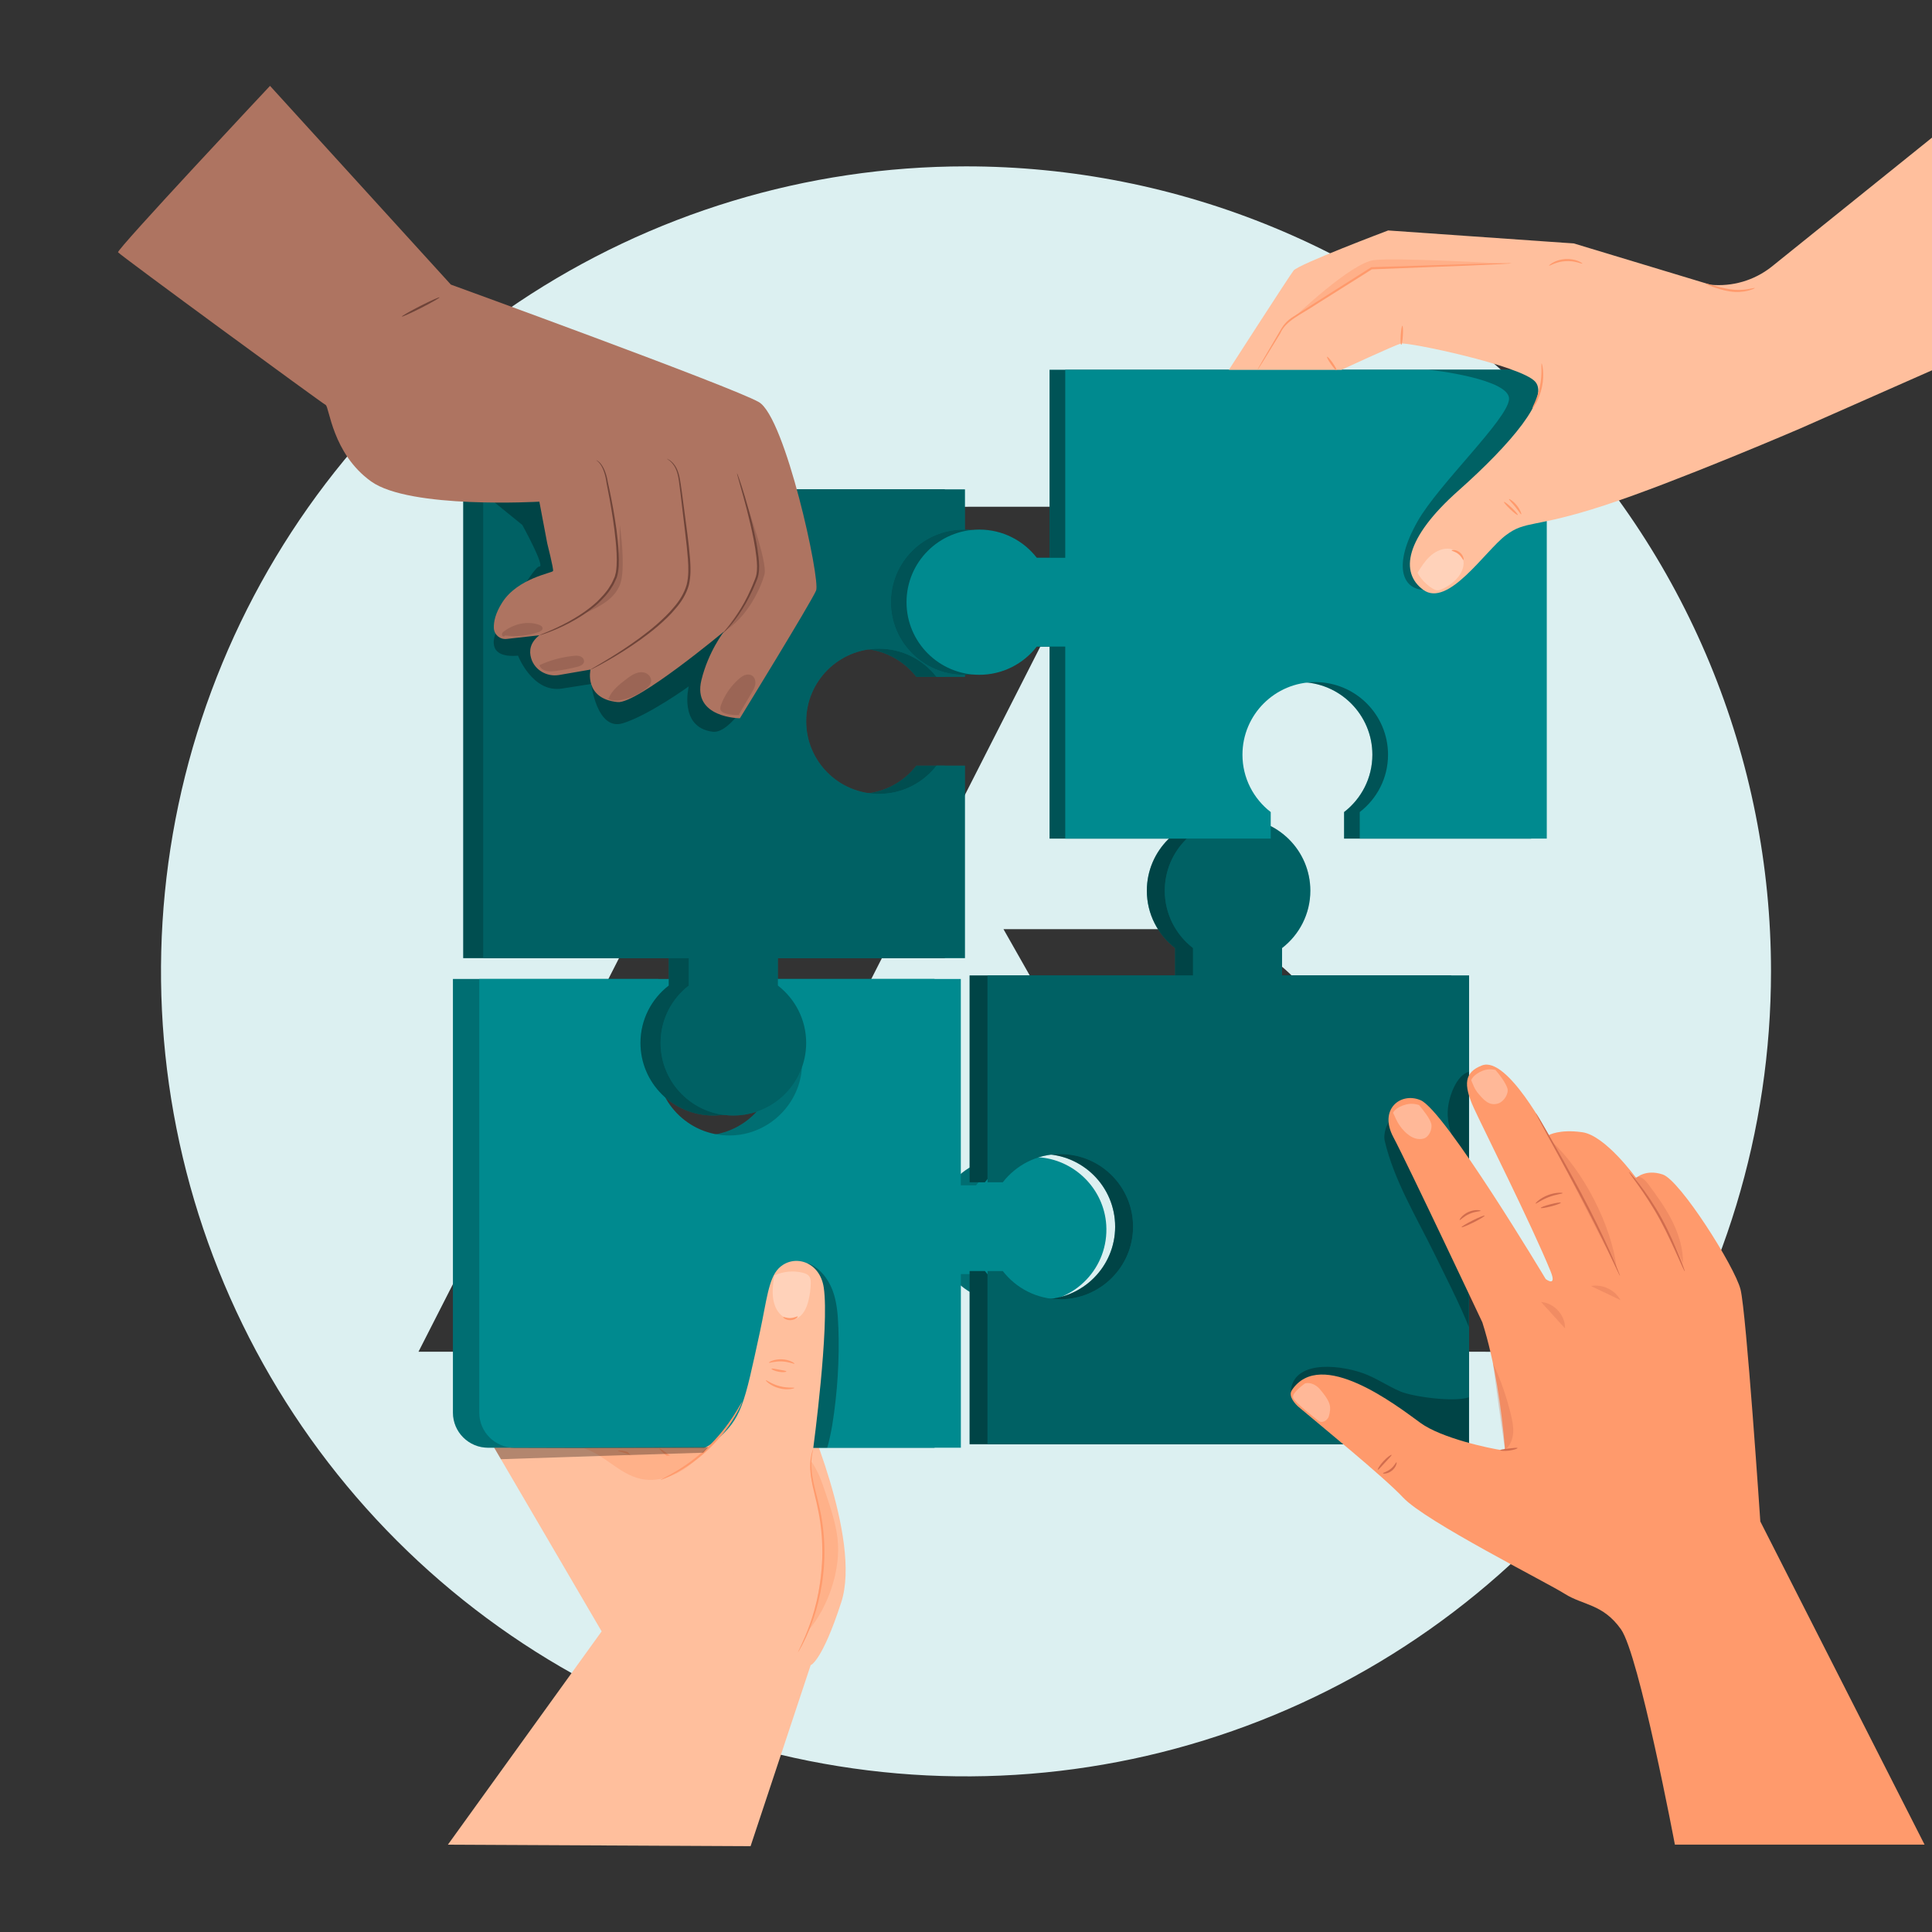 <?xml version="1.0" encoding="utf-8"?><svg width="180" height="180" viewBox="0 0 180 180" fill="none" xmlns="http://www.w3.org/2000/svg">
<rect x="0" y="0" width="180" height="180" fill="#333333" stroke="none"/>
<g clip-path="url(#clip0_636_26782)">
<path fill-rule="evenodd" clip-rule="evenodd" d="M48.341 28.134C60.67 19.899 75.162 15.502 89.988 15.5H89.963C99.816 15.494 109.573 17.429 118.678 21.195C127.782 24.962 136.055 30.485 143.024 37.45C149.992 44.416 155.52 52.686 159.291 61.788C163.062 70.891 165.002 80.647 165 90.5C165 105.334 160.601 119.835 152.359 132.169C144.118 144.503 132.404 154.116 118.698 159.792C104.993 165.468 89.913 166.953 75.364 164.058C60.815 161.163 47.451 154.019 36.963 143.529C26.474 133.038 19.332 119.674 16.44 105.124C13.547 90.575 15.034 75.495 20.713 61.79C26.391 48.086 36.006 36.373 48.341 28.134ZM62.058 123.58C64.575 122.038 66.617 119.83 67.957 117.2L103.552 47.211H90.441C87.027 47.211 83.679 48.154 80.769 49.938C77.858 51.723 75.498 54.277 73.949 57.32L38.991 125.936H53.695C56.647 125.937 59.541 125.121 62.058 123.58ZM117.708 122.659C121.367 124.79 125.526 125.912 129.761 125.912L140.874 125.948L122.862 94.177C121.556 91.866 119.659 89.944 117.367 88.608C115.074 87.271 112.467 86.567 109.813 86.567H93.492L108.931 113.781C111.02 117.465 114.049 120.528 117.708 122.659Z" fill="#DCF0F1"/>
<g clip-path="url(#clip1_636_26782)">
<path d="M41.727 171.866L56.053 151.991L44.764 132.694L77.014 116.576C77.014 116.576 80.232 120.173 74.783 131.051C74.783 131.051 80.305 143.334 78.381 149.271C76.577 154.833 75.528 155.139 75.528 155.139L69.93 172.004L41.723 171.866H41.727Z" fill="#FFBF9D"/>
<path d="M94.206 107.813C91.879 107.69 89.794 108.747 88.484 110.433H87.064V91.209H69.638V93.679C71.328 94.985 72.384 97.061 72.265 99.382C72.088 102.78 69.331 105.56 65.929 105.775C61.986 106.02 58.71 102.902 58.71 99.022C58.71 96.847 59.743 94.916 61.344 93.679V91.209H42.199V131.61C42.199 133.418 43.666 134.881 45.478 134.881H87.067V118.706H88.488C89.728 120.303 91.664 121.333 93.845 121.333C97.734 121.333 100.86 118.066 100.614 114.133C100.403 110.739 97.612 107.989 94.206 107.813Z" fill="#008A8F"/>
<path opacity="0.2" d="M94.206 107.813C91.879 107.69 89.794 108.747 88.484 110.433H87.064V91.209H69.638V93.679C71.328 94.985 72.384 97.061 72.265 99.382C72.088 102.78 69.331 105.56 65.929 105.775C61.986 106.02 58.71 102.902 58.71 99.022C58.71 96.847 59.743 94.916 61.344 93.679V91.209H42.199V131.61C42.199 133.418 43.666 134.881 45.478 134.881H87.067V118.706H88.488C89.728 120.303 91.664 121.333 93.845 121.333C97.734 121.333 100.86 118.066 100.614 114.133C100.403 110.739 97.612 107.989 94.206 107.813Z" fill="black"/>
<path d="M96.659 107.813C94.332 107.69 92.247 108.747 90.937 110.433H89.517V91.209H72.092V93.679C73.781 94.985 74.837 97.061 74.718 99.382C74.541 102.78 71.784 105.56 68.382 105.775C64.439 106.02 61.163 102.902 61.163 99.022C61.163 96.847 62.196 94.916 63.798 93.679V91.209H44.652V131.61C44.652 133.418 46.119 134.881 47.931 134.881H89.521V118.706H90.941C92.181 120.303 94.117 121.333 96.298 121.333C100.188 121.333 103.313 118.066 103.067 114.133C102.856 110.739 100.065 107.989 96.659 107.813Z" fill="#008A8F"/>
<g opacity="0.3">
<path d="M78.106 123.647C78.064 122.479 77.975 121.288 77.561 120.196C77.142 119.104 76.351 118.101 75.257 117.679L75.391 118.055C75.859 122.716 75.598 127.45 74.623 132.031C74.496 132.633 74.354 133.249 74.462 133.855C74.569 134.46 75.165 134.866 75.779 134.881C76.443 134.896 77.073 134.881 77.073 134.881C77.219 134.421 77.445 133.345 77.537 132.786C78.025 129.768 78.217 126.7 78.11 123.643L78.106 123.647Z" fill="black"/>
</g>
<path d="M61.432 134.954C61.467 134.912 61.855 135.172 62.296 135.532C62.738 135.896 63.068 136.226 63.033 136.268C62.999 136.31 62.611 136.049 62.169 135.689C61.728 135.325 61.398 134.996 61.432 134.954Z" fill="#FF9A6C"/>
<path d="M60.262 136.735C60.212 136.773 59.79 136.179 59.037 135.747C58.288 135.302 57.567 135.226 57.574 135.164C57.567 135.115 58.342 135.103 59.137 135.574C59.94 136.038 60.308 136.716 60.262 136.731V136.735Z" fill="#FF9A6C"/>
<path d="M75.151 154.546C75.501 154.216 80.462 152.025 75.77 134.916C75.77 134.916 77.286 123.613 76.749 119.97C76.38 117.465 73.888 116.802 72.537 118.181C71.592 119.146 71.419 121.222 70.809 124.049C69.315 130.928 69.134 132.146 66.642 134.249C63.763 136.674 58.391 135.172 58.391 135.172L75.155 154.546H75.151Z" fill="#FFBF9D"/>
<path d="M74.342 153.956C74.342 153.956 74.361 153.887 74.415 153.772C74.48 153.634 74.561 153.465 74.657 153.259C74.864 152.811 75.152 152.163 75.448 151.336C76.043 149.689 76.615 147.299 76.615 144.618C76.615 143.281 76.481 142.005 76.258 140.868C76.043 139.73 75.736 138.719 75.601 137.842C75.451 136.969 75.467 136.237 75.555 135.747C75.597 135.502 75.647 135.314 75.689 135.191C75.732 135.069 75.759 135.004 75.763 135.007C75.782 135.015 75.689 135.272 75.628 135.758C75.567 136.245 75.57 136.957 75.736 137.815C75.885 138.681 76.204 139.68 76.434 140.829C76.669 141.975 76.811 143.262 76.811 144.614C76.811 147.322 76.208 149.735 75.574 151.382C75.263 152.209 74.948 152.853 74.722 153.293C74.611 153.492 74.518 153.657 74.445 153.791C74.38 153.902 74.342 153.96 74.338 153.956H74.342Z" fill="#FF9A6C"/>
<g opacity="0.4">
<path d="M78.036 143.376C77.867 141.913 77.394 140.508 76.922 139.113C76.565 138.052 76.197 136.968 75.521 136.068C75.248 138.313 76.673 140.14 76.673 143.308C76.673 145.74 76.304 149.796 75.248 151.987C77.149 149.792 78.366 146.253 78.032 143.373L78.036 143.376Z" fill="#FF9A6C"/>
</g>
<g opacity="0.3">
<path d="M75.421 118.959C75.286 118.733 75.025 118.633 74.783 118.576C73.908 118.361 72.971 118.453 72.141 118.829C72.049 119.434 71.961 120.05 71.999 120.663C72.038 121.288 72.226 121.92 72.625 122.372C73.025 122.824 73.658 123.053 74.2 122.839C74.822 122.59 75.156 121.862 75.325 121.165C75.451 120.652 75.521 120.123 75.536 119.591C75.54 119.376 75.536 119.146 75.425 118.963L75.421 118.959Z" fill="white"/>
</g>
<path d="M74.319 122.655C74.365 122.685 74.104 122.977 73.658 122.996C73.213 123.015 72.933 122.747 72.975 122.712C73.006 122.666 73.282 122.816 73.651 122.797C74.019 122.785 74.28 122.613 74.319 122.655Z" fill="#FF9A6C"/>
<path d="M74.022 127.052C73.996 127.106 73.496 126.864 72.836 126.841C72.175 126.811 71.657 127.014 71.634 126.956C71.603 126.914 72.126 126.608 72.844 126.642C73.562 126.665 74.057 127.014 74.022 127.052Z" fill="#FF9A6C"/>
<path d="M73.262 127.776C73.262 127.83 72.936 127.876 72.544 127.803C72.149 127.734 71.861 127.573 71.88 127.523C71.899 127.469 72.206 127.538 72.579 127.604C72.951 127.673 73.262 127.715 73.262 127.772V127.776Z" fill="#FF9A6C"/>
<path d="M74.011 129.308C74.03 129.354 73.37 129.553 72.579 129.335C71.784 129.128 71.311 128.626 71.35 128.596C71.388 128.55 71.887 128.948 72.629 129.143C73.366 129.346 73.999 129.247 74.011 129.308Z" fill="#FF9A6C"/>
<path d="M69.138 130.614C69.138 130.614 69.092 130.76 68.981 131.005C68.87 131.254 68.685 131.602 68.436 132.02C67.937 132.859 67.134 133.954 66.055 134.988C64.972 136.019 63.84 136.777 62.983 137.237C62.553 137.47 62.196 137.639 61.943 137.739C61.689 137.842 61.547 137.892 61.543 137.88C61.528 137.85 62.081 137.604 62.914 137.114C63.747 136.628 64.853 135.862 65.921 134.843C66.984 133.824 67.794 132.755 68.32 131.943C68.847 131.131 69.115 130.595 69.146 130.61L69.138 130.614Z" fill="#FF9A6C"/>
<g opacity="0.4">
<path d="M54.352 134.919C56.287 135.505 57.688 137.325 59.658 137.773C60.852 138.045 62.127 137.765 63.206 137.187C64.285 136.608 65.188 135.747 65.99 134.823L54.352 134.923V134.919Z" fill="#FF9A6C"/>
</g>
<path opacity="0.3" d="M46.669 135.95C46.669 135.95 53.012 135.743 57.121 135.609C61.233 135.475 65.515 135.345 65.515 135.345L65.991 134.82L46.043 134.877L46.669 135.946V135.95Z" fill="black"/>
<path d="M117.777 90.883V88.328C119.378 87.091 120.411 85.16 120.411 82.985C120.411 79.247 117.374 76.221 113.63 76.221C109.886 76.221 106.849 79.25 106.849 82.985C106.849 85.16 107.882 87.091 109.483 88.328V90.883H90.338V110.149H91.759C92.999 108.552 94.934 107.522 97.115 107.522C100.863 107.522 103.896 110.551 103.896 114.286C103.896 118.02 100.859 121.05 97.115 121.05C94.934 121.05 92.999 120.02 91.759 118.422H90.338V134.552H135.202V90.879H117.777V90.883Z" fill="#008A8F"/>
<path opacity="0.3" d="M117.777 90.883V88.328C119.378 87.091 120.411 85.16 120.411 82.985C120.411 79.247 117.374 76.221 113.63 76.221C109.886 76.221 106.849 79.25 106.849 82.985C106.849 85.16 107.882 87.091 109.483 88.328V90.883H90.338V110.149H91.759C92.999 108.552 94.934 107.522 97.115 107.522C100.863 107.522 103.896 110.551 103.896 114.286C103.896 118.02 100.859 121.05 97.115 121.05C94.934 121.05 92.999 120.02 91.759 118.422H90.338V134.552H135.202V90.879H117.777V90.883Z" fill="black"/>
<path opacity="0.3" d="M117.777 90.883V88.328C119.378 87.091 120.411 85.16 120.411 82.985C120.411 79.247 117.374 76.221 113.63 76.221C109.886 76.221 106.849 79.25 106.849 82.985C106.849 85.16 107.882 87.091 109.483 88.328V90.883H90.338V110.149H91.759C92.999 108.552 94.934 107.522 97.115 107.522C100.863 107.522 103.896 110.551 103.896 114.286C103.896 118.02 100.859 121.05 97.115 121.05C94.934 121.05 92.999 120.02 91.759 118.422H90.338V134.552H135.202V90.879H117.777V90.883Z" fill="black"/>
<path d="M119.447 90.883V88.328C121.048 87.091 122.081 85.16 122.081 82.985C122.081 79.247 119.044 76.221 115.3 76.221C111.556 76.221 108.519 79.25 108.519 82.985C108.519 85.16 109.552 87.091 111.153 88.328V90.883H92.008V110.149H93.428C94.669 108.552 96.604 107.522 98.785 107.522C102.533 107.522 105.566 110.551 105.566 114.286C105.566 118.02 102.529 121.05 98.785 121.05C96.604 121.05 94.669 120.02 93.428 118.422H92.008V134.552H136.872V90.879H119.447V90.883Z" fill="#008A8F"/>
<path opacity="0.3" d="M119.447 90.883V88.328C121.048 87.091 122.081 85.16 122.081 82.985C122.081 79.247 119.044 76.221 115.3 76.221C111.556 76.221 108.519 79.25 108.519 82.985C108.519 85.16 109.552 87.091 111.153 88.328V90.883H92.008V110.149H93.428C94.669 108.552 96.604 107.522 98.785 107.522C102.533 107.522 105.566 110.551 105.566 114.286C105.566 118.02 102.529 121.05 98.785 121.05C96.604 121.05 94.669 120.02 93.428 118.422H92.008V134.552H136.872V90.879H119.447V90.883Z" fill="black"/>
<g opacity="0.3">
<path d="M130.459 129.634C129.257 129.124 128.174 128.35 126.938 127.921C124.538 127.086 120.122 126.7 120.249 130.028L126.953 134.609L136.848 134.559V130.185C135.439 130.668 131.58 130.116 130.459 129.637V129.634Z" fill="black"/>
</g>
<g opacity="0.3">
<path d="M134.883 103.5C134.821 104.737 135.275 105.936 135.716 107.092C134.484 106.909 133.746 105.691 132.913 104.764C132.084 103.841 130.506 103.17 129.688 104.105C129.192 104.676 128.847 105.606 129.023 106.342C129.887 109.969 131.926 113.328 133.574 116.672C134.453 118.464 136.115 121.728 136.849 123.635V99.853C135.655 100.194 134.941 102.259 134.883 103.496V103.5Z" fill="black"/>
</g>
<path d="M120.351 129.538C119.978 130.101 120.742 130.871 120.984 131.078C122.697 132.533 128.929 137.597 130.733 139.531C132.807 141.752 144.104 147.425 145.793 148.498C147.483 149.57 149.33 149.417 151.019 151.792C152.709 154.166 156.045 171.858 156.045 171.858H179.307L164.005 141.752C164.005 141.752 162.7 122.283 162.162 120.138C161.625 117.993 156.529 109.961 154.917 109.425C153.304 108.889 152.436 109.751 152.436 109.751C152.436 109.751 149.579 105.794 147.425 105.488C145.275 105.181 144.292 105.76 144.292 105.76C144.292 105.76 140.433 98.363 138.075 99.263C136.447 99.884 136.301 101.01 137.326 103.258C138.094 104.94 142.729 114.178 144.465 118.445C145.09 119.981 144.012 119.169 144.012 119.169C144.012 119.169 134.615 103.458 132.35 102.5C130.499 101.719 128.43 103.343 129.816 105.947C131.198 108.552 138.106 123.199 138.106 123.199C139.266 126.818 139.918 131.372 140.202 134.854C140.233 135 140.11 135.134 139.961 135.115C138.812 134.954 134.308 134.004 132.335 132.564C130.111 130.94 123.038 125.474 120.351 129.53V129.538Z" fill="#FF9A6C"/>
<path d="M143.066 103.665C143.066 103.665 143.208 103.86 143.427 104.235C143.662 104.637 143.973 105.174 144.353 105.825C145.125 107.169 146.184 109.035 147.298 111.126C148.411 113.217 149.344 115.151 149.978 116.569C150.293 117.277 150.543 117.856 150.704 118.258C150.865 118.66 150.95 118.886 150.938 118.89C150.927 118.894 150.819 118.679 150.635 118.288C150.435 117.867 150.174 117.308 149.851 116.626C149.187 115.224 148.235 113.309 147.125 111.218C146.015 109.13 144.975 107.257 144.234 105.894C143.877 105.231 143.585 104.687 143.366 104.274C143.166 103.891 143.059 103.672 143.07 103.668L143.066 103.665Z" fill="#D16D4E"/>
<path d="M151.767 109.18C151.767 109.18 151.878 109.28 152.055 109.487C152.231 109.69 152.477 109.996 152.773 110.379C153.36 111.149 154.132 112.252 154.838 113.55C155.545 114.853 156.067 116.09 156.432 116.982C156.612 117.43 156.755 117.798 156.843 118.051C156.935 118.304 156.981 118.449 156.966 118.453C156.954 118.457 156.885 118.327 156.77 118.082C156.639 117.794 156.486 117.446 156.298 117.04C155.902 116.159 155.361 114.941 154.662 113.646C153.959 112.355 153.214 111.248 152.657 110.463C152.396 110.099 152.174 109.789 151.989 109.532C151.832 109.314 151.751 109.188 151.763 109.176L151.767 109.18Z" fill="#D16D4E"/>
<g opacity="0.3">
<path d="M139.327 99.689C139.684 100.068 140.275 100.888 140.437 101.382C140.598 101.876 140.126 102.607 139.634 102.787C138.755 103.109 138.209 102.435 137.768 101.929C137.326 101.424 137.223 100.956 137.081 100.673C137.035 100.665 137.223 100.11 138.167 99.746C138.766 99.516 139.331 99.685 139.331 99.685L139.327 99.689Z" fill="white"/>
</g>
<g opacity="0.3">
<path d="M132.215 102.96C132.546 103.373 133.233 104.197 133.348 104.706C133.463 105.216 133.129 105.963 132.607 106.085C131.67 106.311 130.887 105.518 130.48 104.967C130.073 104.415 129.965 103.998 129.8 103.703C129.754 103.688 130.004 103.155 131.013 102.898C131.655 102.734 132.219 102.96 132.219 102.96H132.215Z" fill="white"/>
</g>
<g opacity="0.3">
<path d="M122.879 132.399C123.213 132.625 123.693 132.33 123.809 131.943C123.92 131.556 123.985 131.143 123.851 130.767C123.678 130.285 123.29 129.802 122.956 129.415C122.622 129.028 122.092 128.764 121.597 128.883C121.597 128.883 120.357 129.756 120.468 130.201C120.579 130.645 122.883 132.403 122.883 132.403L122.879 132.399Z" fill="white"/>
</g>
<path d="M145.584 111.164C145.584 111.225 144.973 111.264 144.282 111.536C143.587 111.8 143.107 112.179 143.069 112.133C143.03 112.099 143.476 111.628 144.213 111.348C144.943 111.065 145.591 111.11 145.588 111.16L145.584 111.164Z" fill="#D16D4E"/>
<path d="M145.419 112.053C145.435 112.106 145.028 112.26 144.509 112.394C143.995 112.528 143.565 112.593 143.549 112.539C143.534 112.486 143.941 112.332 144.459 112.198C144.974 112.064 145.404 111.999 145.419 112.053Z" fill="#D16D4E"/>
<path d="M138.321 113.259C138.344 113.309 137.883 113.589 137.292 113.887C136.697 114.182 136.198 114.385 136.171 114.336C136.148 114.286 136.608 114.006 137.2 113.707C137.795 113.412 138.294 113.209 138.317 113.259H138.321Z" fill="#D16D4E"/>
<path d="M137.948 112.807C137.948 112.865 137.445 112.849 136.907 113.095C136.362 113.328 136.039 113.707 135.993 113.669C135.947 113.646 136.227 113.171 136.826 112.911C137.422 112.646 137.963 112.758 137.948 112.807Z" fill="#D16D4E"/>
<g opacity="0.3">
<path d="M144.559 106.342L150.622 118.158C150.153 114.186 147.515 109.042 144.559 106.342Z" fill="#D16D4E"/>
</g>
<g opacity="0.3">
<path d="M152.297 109.758C152.616 109.498 153.061 109.636 153.606 110.375C154.409 111.467 155.207 112.574 155.81 113.788C156.413 115.002 156.824 116.335 156.801 117.691C155.442 114.531 154.186 112.635 152.293 109.762" fill="#D16D4E"/>
</g>
<path d="M129.65 135.548C129.685 135.59 129.389 135.888 129.04 136.268C128.69 136.643 128.414 136.961 128.368 136.93C128.322 136.9 128.533 136.52 128.894 136.134C129.255 135.743 129.616 135.505 129.65 135.548Z" fill="#D16D4E"/>
<path d="M130.107 136.241C130.161 136.241 130.092 136.685 129.689 137.011C129.286 137.34 128.836 137.313 128.848 137.26C128.84 137.202 129.22 137.141 129.566 136.854C129.919 136.578 130.057 136.222 130.111 136.237L130.107 136.241Z" fill="#D16D4E"/>
<path d="M141.384 134.908C141.396 134.962 141.046 135.092 140.593 135.149C140.14 135.207 139.768 135.165 139.768 135.111C139.768 135.054 140.129 135.008 140.57 134.954C141.012 134.9 141.373 134.858 141.388 134.912L141.384 134.908Z" fill="#D16D4E"/>
<g opacity="0.3">
<path d="M140.313 134.996C140.735 134.621 140.943 134.05 140.981 133.491C141.019 132.928 140.904 132.368 140.774 131.821C140.374 130.162 139.814 128.542 139.096 126.995C139.445 129.664 139.814 132.334 140.205 135" fill="#D16D4E"/>
</g>
<g opacity="0.3">
<path d="M143.572 121.299C144.797 121.387 145.845 122.54 145.811 123.766L143.572 121.299Z" fill="#D16D4E"/>
</g>
<g opacity="0.3">
<path d="M148.23 119.817C149.298 119.614 150.465 120.173 150.976 121.13L148.23 119.817Z" fill="#D16D4E"/>
</g>
<path d="M88.025 89.266V71.337H85.375C84.135 72.934 82.2 73.965 80.019 73.965C76.271 73.965 73.237 70.935 73.237 67.201C73.237 63.466 76.275 60.436 80.019 60.436C82.2 60.436 84.135 61.467 85.375 63.064H88.025V45.594H43.16V89.266H62.306V91.821C60.704 93.058 59.671 94.989 59.671 97.165C59.671 100.903 62.709 103.929 66.453 103.929C70.196 103.929 73.234 100.899 73.234 97.165C73.234 94.989 72.201 93.058 70.6 91.821V89.266H88.025Z" fill="#008A8F"/>
<path opacity="0.3" d="M88.025 89.266V71.337H85.375C84.135 72.934 82.2 73.965 80.019 73.965C76.271 73.965 73.237 70.935 73.237 67.201C73.237 63.466 76.275 60.436 80.019 60.436C82.2 60.436 84.135 61.467 85.375 63.064H88.025V45.594H43.16V89.266H62.306V91.821C60.704 93.058 59.671 94.989 59.671 97.165C59.671 100.903 62.709 103.929 66.453 103.929C70.196 103.929 73.234 100.899 73.234 97.165C73.234 94.989 72.201 93.058 70.6 91.821V89.266H88.025Z" fill="black"/>
<path opacity="0.2" d="M88.025 89.266V71.337H85.375C84.135 72.934 82.2 73.965 80.019 73.965C76.271 73.965 73.237 70.935 73.237 67.201C73.237 63.466 76.275 60.436 80.019 60.436C82.2 60.436 84.135 61.467 85.375 63.064H88.025V45.594H43.16V89.266H62.306V91.821C60.704 93.058 59.671 94.989 59.671 97.165C59.671 100.903 62.709 103.929 66.453 103.929C70.196 103.929 73.234 100.899 73.234 97.165C73.234 94.989 72.201 93.058 70.6 91.821V89.266H88.025Z" fill="black"/>
<path d="M89.9 89.266V71.337H87.25C86.01 72.934 84.075 73.965 81.894 73.965C78.146 73.965 75.112 70.935 75.112 67.201C75.112 63.466 78.15 60.436 81.894 60.436C84.075 60.436 86.01 61.467 87.25 63.064H89.9V45.594H45.035V89.266H64.18V91.821C62.579 93.058 61.546 94.989 61.546 97.165C61.546 100.903 64.584 103.929 68.328 103.929C72.071 103.929 75.109 100.899 75.109 97.165C75.109 94.989 74.076 93.058 72.475 91.821V89.266H89.9Z" fill="#008A8F"/>
<path opacity="0.3" d="M89.9 89.266V71.337H87.25C86.01 72.934 84.075 73.965 81.894 73.965C78.146 73.965 75.112 70.935 75.112 67.201C75.112 63.466 78.15 60.436 81.894 60.436C84.075 60.436 86.01 61.467 87.25 63.064H89.9V45.594H45.035V89.266H64.18V91.821C62.579 93.058 61.546 94.989 61.546 97.165C61.546 100.903 64.584 103.929 68.328 103.929C72.071 103.929 75.109 100.899 75.109 97.165C75.109 94.989 74.076 93.058 72.475 91.821V89.266H89.9Z" fill="black"/>
<path opacity="0.3" d="M45.996 46.743L48.661 48.907C48.661 48.907 50.83 52.833 50.251 52.783C49.671 52.734 46.169 59.031 46.169 59.031C46.169 59.031 45.105 61.363 48.262 61.087C48.262 61.087 49.613 64.577 52.347 64.152L55.081 63.726C55.081 63.726 55.615 68.131 58.03 67.384C60.441 66.641 64.17 63.949 64.17 63.949C64.17 63.949 63.21 67.763 66.389 68.173C69.569 68.583 74.898 54.572 74.898 54.572L72.234 45.778L46 46.739L45.996 46.743Z" fill="black"/>
<path d="M42.006 26.515C42.006 26.515 68.232 36.045 70.701 37.462C73.17 38.88 76.449 53.998 76.034 55.016C75.619 56.039 68.934 66.921 68.934 66.921C68.934 66.921 64.488 66.894 65.348 63.366C66.001 60.681 67.464 58.824 67.464 58.824C67.464 58.824 59.365 65.588 57.545 65.412C54.378 65.101 55.015 62.382 55.015 62.382L52.089 62.888C50.956 63.083 49.812 62.432 49.486 61.329C49.282 60.647 49.374 59.869 50.254 59.188L47.197 59.528C46.583 59.597 46.038 59.134 46.011 58.517C45.988 57.935 46.149 57.135 46.798 56.123C48.257 53.852 51.463 53.389 51.528 53.197C51.59 53.009 50.987 50.631 50.987 50.631L50.25 46.739C50.25 46.739 38.185 47.444 34.572 44.851C30.959 42.258 30.682 37.899 30.34 37.727C30.002 37.562 11.153 23.754 10.999 23.505C10.85 23.252 25.157 8 25.157 8L42.006 26.515Z" fill="#AE7461"/>
<path d="M55.556 42.878C55.556 42.878 55.61 42.898 55.702 42.951C55.791 43.012 55.917 43.116 56.036 43.288C56.282 43.625 56.52 44.2 56.636 44.954V44.947C56.839 45.847 57.073 46.996 57.284 48.317C57.392 48.976 57.488 49.681 57.561 50.424C57.634 51.163 57.691 51.937 57.645 52.741C57.622 53.097 57.572 53.454 57.465 53.798C57.311 54.112 57.196 54.446 56.993 54.721C56.647 55.311 56.178 55.775 55.737 56.208C54.812 57.035 53.852 57.613 53.03 58.05C52.204 58.483 51.502 58.766 51.014 58.946C50.768 59.038 50.576 59.099 50.446 59.138C50.315 59.176 50.242 59.191 50.242 59.188C50.242 59.18 50.307 59.153 50.434 59.099C50.58 59.038 50.764 58.965 50.987 58.873C51.463 58.67 52.151 58.368 52.965 57.924C53.771 57.475 54.716 56.893 55.614 56.07C56.04 55.641 56.497 55.185 56.828 54.614C57.023 54.346 57.131 54.028 57.277 53.726C57.311 53.565 57.373 53.408 57.392 53.239C57.407 53.067 57.442 52.898 57.446 52.726C57.492 51.945 57.434 51.175 57.365 50.439C57.296 49.704 57.204 49.003 57.104 48.344C56.904 47.026 56.689 45.877 56.505 44.974V44.966C56.409 44.23 56.198 43.66 55.975 43.323C55.76 42.978 55.533 42.894 55.549 42.874L55.556 42.878Z" fill="#6F4439"/>
<path d="M55.016 62.382C55.016 62.382 55.085 62.332 55.227 62.248C55.384 62.156 55.592 62.033 55.841 61.888C56.375 61.574 57.147 61.114 58.068 60.505C58.99 59.892 60.073 59.138 61.178 58.184C61.72 57.698 62.288 57.181 62.787 56.568C63.306 55.974 63.747 55.269 63.974 54.48C64.174 53.676 64.147 52.849 64.089 52.059C64.02 51.27 63.951 50.501 63.855 49.777C63.682 48.329 63.525 47.023 63.394 45.92C63.321 45.368 63.271 44.87 63.191 44.441C63.106 44.012 62.979 43.66 62.81 43.403C62.472 42.89 62.119 42.764 62.139 42.74C62.139 42.737 62.219 42.771 62.361 42.855C62.496 42.947 62.695 43.101 62.876 43.361C63.06 43.618 63.206 43.985 63.302 44.418C63.394 44.855 63.456 45.353 63.536 45.897C63.682 47.004 63.851 48.31 64.043 49.758C64.143 50.485 64.216 51.244 64.289 52.044C64.346 52.841 64.381 53.684 64.174 54.53C63.935 55.365 63.475 56.093 62.945 56.694C62.434 57.319 61.858 57.839 61.305 58.326C60.18 59.28 59.086 60.026 58.149 60.624C57.212 61.221 56.429 61.662 55.883 61.957C55.611 62.102 55.396 62.214 55.25 62.286C55.104 62.359 55.023 62.39 55.02 62.386L55.016 62.382Z" fill="#6F4439"/>
<path d="M67.311 59.03C67.311 59.03 67.46 58.862 67.721 58.548C67.982 58.238 68.343 57.77 68.739 57.157C69.134 56.545 69.561 55.79 69.948 54.909C70.041 54.687 70.148 54.465 70.236 54.227C70.325 53.994 70.436 53.752 70.475 53.511C70.567 53.017 70.536 52.469 70.475 51.922C70.352 50.822 70.129 49.78 69.914 48.842C69.699 47.904 69.472 47.061 69.28 46.356C69.092 45.678 68.935 45.115 68.816 44.69C68.704 44.295 68.647 44.077 68.658 44.073C68.67 44.069 68.754 44.28 68.889 44.667C69.023 45.054 69.207 45.617 69.415 46.318C69.622 47.019 69.864 47.858 70.091 48.8C70.317 49.742 70.547 50.784 70.67 51.898C70.732 52.454 70.763 53.009 70.663 53.549C70.613 53.829 70.505 54.059 70.409 54.296C70.317 54.534 70.21 54.76 70.114 54.982C69.71 55.867 69.265 56.625 68.854 57.23C68.439 57.839 68.059 58.299 67.775 58.594C67.495 58.892 67.314 59.034 67.307 59.027L67.311 59.03Z" fill="#6F4439"/>
<path d="M40.954 27.699C40.98 27.749 40.212 28.189 39.245 28.683C38.273 29.177 37.467 29.538 37.444 29.492C37.417 29.442 38.185 29.001 39.157 28.507C40.128 28.013 40.934 27.653 40.958 27.703L40.954 27.699Z" fill="#6F4439"/>
<g opacity="0.3">
<path d="M56.17 55.721C57.818 53.971 57.703 51.803 57.745 48.907C58.025 50.838 58.19 53.461 57.745 54.519C57.238 55.714 56.151 56.426 54.277 57.234C54.277 57.234 55.752 56.169 56.17 55.725V55.721Z" fill="#6F4439"/>
</g>
<path opacity="0.3" d="M69.463 46.743C69.463 46.743 71.548 52.354 71.222 53.534C70.899 54.71 69.686 57.491 67.455 58.827C67.455 58.827 70.546 55.07 70.623 53.071C70.696 51.106 69.463 46.743 69.463 46.743Z" fill="#6F4439"/>
<g opacity="0.3">
<path d="M50.27 61.965C51.264 61.509 52.339 61.218 53.43 61.106C53.649 61.084 53.879 61.072 54.083 61.156C54.286 61.241 54.451 61.455 54.409 61.67C54.359 61.934 54.056 62.053 53.794 62.121C53.134 62.294 52.458 62.424 51.779 62.516C51.498 62.554 51.21 62.581 50.934 62.52C50.657 62.459 50.389 62.294 50.273 62.033" fill="#6F4439"/>
</g>
<g opacity="0.3">
<path d="M56.701 65.067C57.012 64.308 57.692 63.776 58.344 63.278C58.613 63.075 58.886 62.868 59.201 62.742C59.516 62.615 59.88 62.581 60.188 62.719C60.495 62.857 60.721 63.198 60.66 63.531C60.61 63.795 60.399 63.998 60.188 64.163C59.466 64.73 58.598 65.105 57.692 65.247C57.3 65.308 56.839 65.3 56.574 65.002" fill="#6F4439"/>
</g>
<g opacity="0.3">
<path d="M47.043 59.207C48.095 59.345 49.178 59.237 50.18 58.889C50.356 58.828 50.568 58.709 50.552 58.521C50.541 58.364 50.376 58.272 50.23 58.215C49.158 57.824 47.91 58.119 46.989 58.793C46.916 58.847 46.839 58.904 46.797 58.988C46.755 59.069 46.751 59.176 46.812 59.245C46.874 59.314 47.004 59.306 47.043 59.222" fill="#6F4439"/>
</g>
<g opacity="0.3">
<path d="M68.843 66.569C69.234 65.898 69.63 65.232 70.021 64.561C70.175 64.301 70.329 64.037 70.371 63.738C70.413 63.443 70.321 63.102 70.067 62.941C69.876 62.819 69.618 62.819 69.403 62.895C69.188 62.972 69 63.114 68.827 63.267C68.09 63.914 67.514 64.749 67.18 65.668C67.122 65.822 67.076 65.99 67.134 66.143C67.203 66.323 67.399 66.411 67.583 66.469C68.025 66.607 68.493 66.657 68.95 66.611" fill="#6F4439"/>
</g>
<path d="M97.787 34.456V51.968H95.138C93.897 50.37 91.962 49.34 89.781 49.34C86.034 49.34 83 52.37 83 56.104C83 59.839 86.037 62.869 89.781 62.869C91.962 62.869 93.897 61.838 95.138 60.241H97.787V78.128H116.932V75.658C115.331 74.421 114.298 72.49 114.298 70.315C114.298 66.576 117.336 63.55 121.079 63.55C124.823 63.55 127.861 66.58 127.861 70.315C127.861 72.49 126.828 74.421 125.226 75.658V78.128H142.651V34.456H97.787Z" fill="#008A8F"/>
<path opacity="0.4" d="M97.787 34.456V51.968H95.138C93.897 50.37 91.962 49.34 89.781 49.34C86.034 49.34 83 52.37 83 56.104C83 59.839 86.037 62.869 89.781 62.869C91.962 62.869 93.897 61.838 95.138 60.241H97.787V78.128H116.932V75.658C115.331 74.421 114.298 72.49 114.298 70.315C114.298 66.576 117.336 63.55 121.079 63.55C124.823 63.55 127.861 66.58 127.861 70.315C127.861 72.49 126.828 74.421 125.226 75.658V78.128H142.651V34.456H97.787Z" fill="black"/>
<path d="M99.246 34.456V51.968H96.597C95.356 50.37 93.421 49.34 91.24 49.34C87.492 49.34 84.459 52.37 84.459 56.104C84.459 59.839 87.496 62.869 91.24 62.869C93.421 62.869 95.356 61.838 96.597 60.241H99.246V78.128H118.391V75.658C116.79 74.421 115.757 72.49 115.757 70.315C115.757 66.576 118.795 63.55 122.538 63.55C126.282 63.55 129.32 66.58 129.32 70.315C129.32 72.49 128.287 74.421 126.685 75.658V78.128H144.11V34.456H99.246Z" fill="#008A8F"/>
<path opacity="0.3" d="M133.087 34.456C133.429 34.456 140.736 35.325 140.594 37.202C140.452 39.083 134.04 45.104 132.078 48.563C129.751 52.661 130.641 54.852 132.604 54.955C134.57 55.055 138.997 47.977 138.997 47.977L144.115 46.762V34.456H133.091H133.087Z" fill="black"/>
<path d="M184.751 9L165.034 24.869C163.429 26.133 161.394 26.726 159.355 26.527L146.637 22.682L129.331 21.471C129.331 21.471 120.964 24.624 120.519 25.206C120.073 25.788 114.494 34.452 114.494 34.452H124.988C124.988 34.452 129.88 32.188 130.498 32.012C131.117 31.836 141.688 34.054 143.028 35.555C144.372 37.057 140.843 41.3 135.859 45.728C130.875 50.156 130.418 53.358 132.599 54.952C134.918 56.645 138.366 51.332 140.275 49.884C142.183 48.436 142.847 49.26 149.513 47.073C156.179 44.886 167.695 39.933 167.695 39.933L195.099 27.833L184.744 9H184.751Z" fill="#FFBF9D"/>
<path d="M117.137 34.494C117.137 34.494 117.175 34.406 117.263 34.245C117.363 34.069 117.498 33.835 117.663 33.544C118.028 32.924 118.538 32.054 119.16 30.993C119.322 30.729 119.475 30.43 119.706 30.166C119.932 29.902 120.22 29.664 120.539 29.473C121.161 29.078 121.821 28.657 122.52 28.213C123.918 27.328 125.454 26.355 127.066 25.332C127.293 25.187 127.52 25.045 127.731 24.911L127.754 24.896H127.781C131.409 24.777 134.662 24.674 137.031 24.597C138.19 24.57 139.131 24.547 139.807 24.528C140.118 24.528 140.368 24.52 140.56 24.52C140.732 24.52 140.821 24.52 140.821 24.532C140.821 24.539 140.732 24.547 140.56 24.559C140.368 24.57 140.118 24.585 139.807 24.605C139.131 24.635 138.19 24.681 137.031 24.735C134.662 24.827 131.409 24.953 127.785 25.095L127.834 25.079C127.623 25.213 127.397 25.355 127.17 25.501C125.557 26.516 124.018 27.485 122.616 28.366C121.257 29.289 119.782 29.863 119.279 31.066C118.634 32.116 118.104 32.97 117.728 33.587C117.548 33.87 117.406 34.096 117.298 34.264C117.198 34.418 117.141 34.498 117.137 34.494Z" fill="#FF9A6C"/>
<path d="M130.656 30.354C130.709 30.354 130.732 30.756 130.702 31.246C130.671 31.736 130.602 32.131 130.548 32.127C130.494 32.123 130.471 31.725 130.502 31.235C130.533 30.744 130.602 30.35 130.656 30.354Z" fill="#FF9A6C"/>
<path d="M123.641 33.238C123.687 33.207 123.921 33.46 124.163 33.809C124.405 34.157 124.566 34.464 124.52 34.494C124.474 34.525 124.24 34.272 123.998 33.923C123.756 33.575 123.595 33.269 123.641 33.238Z" fill="#FF9A6C"/>
<path d="M143.628 33.866C143.674 33.847 143.919 34.843 143.662 36.053C143.416 37.267 142.798 38.083 142.764 38.048C142.71 38.018 143.232 37.183 143.466 36.011C143.716 34.846 143.562 33.87 143.628 33.862V33.866Z" fill="#FF9A6C"/>
<path d="M163.49 26.841C163.497 26.864 163.259 26.979 162.841 27.087C162.426 27.194 161.819 27.255 161.17 27.152C160.521 27.056 159.961 26.86 159.562 26.719C159.162 26.573 158.924 26.466 158.932 26.443C158.94 26.416 159.197 26.474 159.604 26.585C160.011 26.688 160.571 26.86 161.197 26.953C162.461 27.159 163.474 26.765 163.486 26.838L163.49 26.841Z" fill="#FF9A6C"/>
<g opacity="0.3">
<path d="M136.31 52.094C136.125 51.501 135.488 51.117 134.862 51.117C134.24 51.117 133.649 51.431 133.195 51.861C132.742 52.289 132.408 52.822 132.074 53.35C132.343 54.032 133.453 54.998 133.933 55.001C134.309 55.001 135.38 54.396 135.879 53.73C136.229 53.262 136.478 52.653 136.31 52.098V52.094Z" fill="white"/>
</g>
<path d="M141.407 47.977C141.369 48.015 141.05 47.778 140.697 47.441C140.344 47.103 140.086 46.801 140.125 46.763C140.163 46.724 140.482 46.962 140.835 47.299C141.189 47.636 141.446 47.938 141.407 47.977Z" fill="#FF9A6C"/>
<path d="M141.733 47.916C141.679 47.938 141.472 47.59 141.161 47.207C140.854 46.82 140.554 46.54 140.589 46.498C140.619 46.456 140.988 46.675 141.314 47.084C141.645 47.49 141.779 47.9 141.729 47.919L141.733 47.916Z" fill="#FF9A6C"/>
<path d="M147.432 24.562C147.409 24.62 146.741 24.271 145.857 24.332C144.97 24.378 144.352 24.804 144.321 24.75C144.306 24.731 144.441 24.597 144.705 24.451C144.97 24.306 145.377 24.164 145.842 24.133C146.311 24.107 146.729 24.198 147.009 24.309C147.294 24.424 147.439 24.539 147.428 24.562H147.432Z" fill="#FF9A6C"/>
<path opacity="0.4" d="M120.625 29.515C120.625 29.515 125.878 24.474 128.036 24.229C130.194 23.984 140.212 24.558 140.212 24.558L127.779 24.999L120.625 29.515Z" fill="#FF9A6C"/>
<path d="M136.343 52.167C136.285 52.178 136.185 51.861 135.878 51.623C135.579 51.374 135.248 51.34 135.248 51.282C135.233 51.228 135.64 51.171 136.005 51.466C136.37 51.757 136.397 52.167 136.343 52.167Z" fill="#FF9A6C"/>
</g>
</g>
<defs>
<clipPath id="clip0_636_26782">
<rect width="180" height="180" fill="white"/>
</clipPath>
<clipPath id="clip1_636_26782">
<rect width="177" height="164" fill="white" transform="translate(11 8)"/>
</clipPath>
</defs>
</svg>
